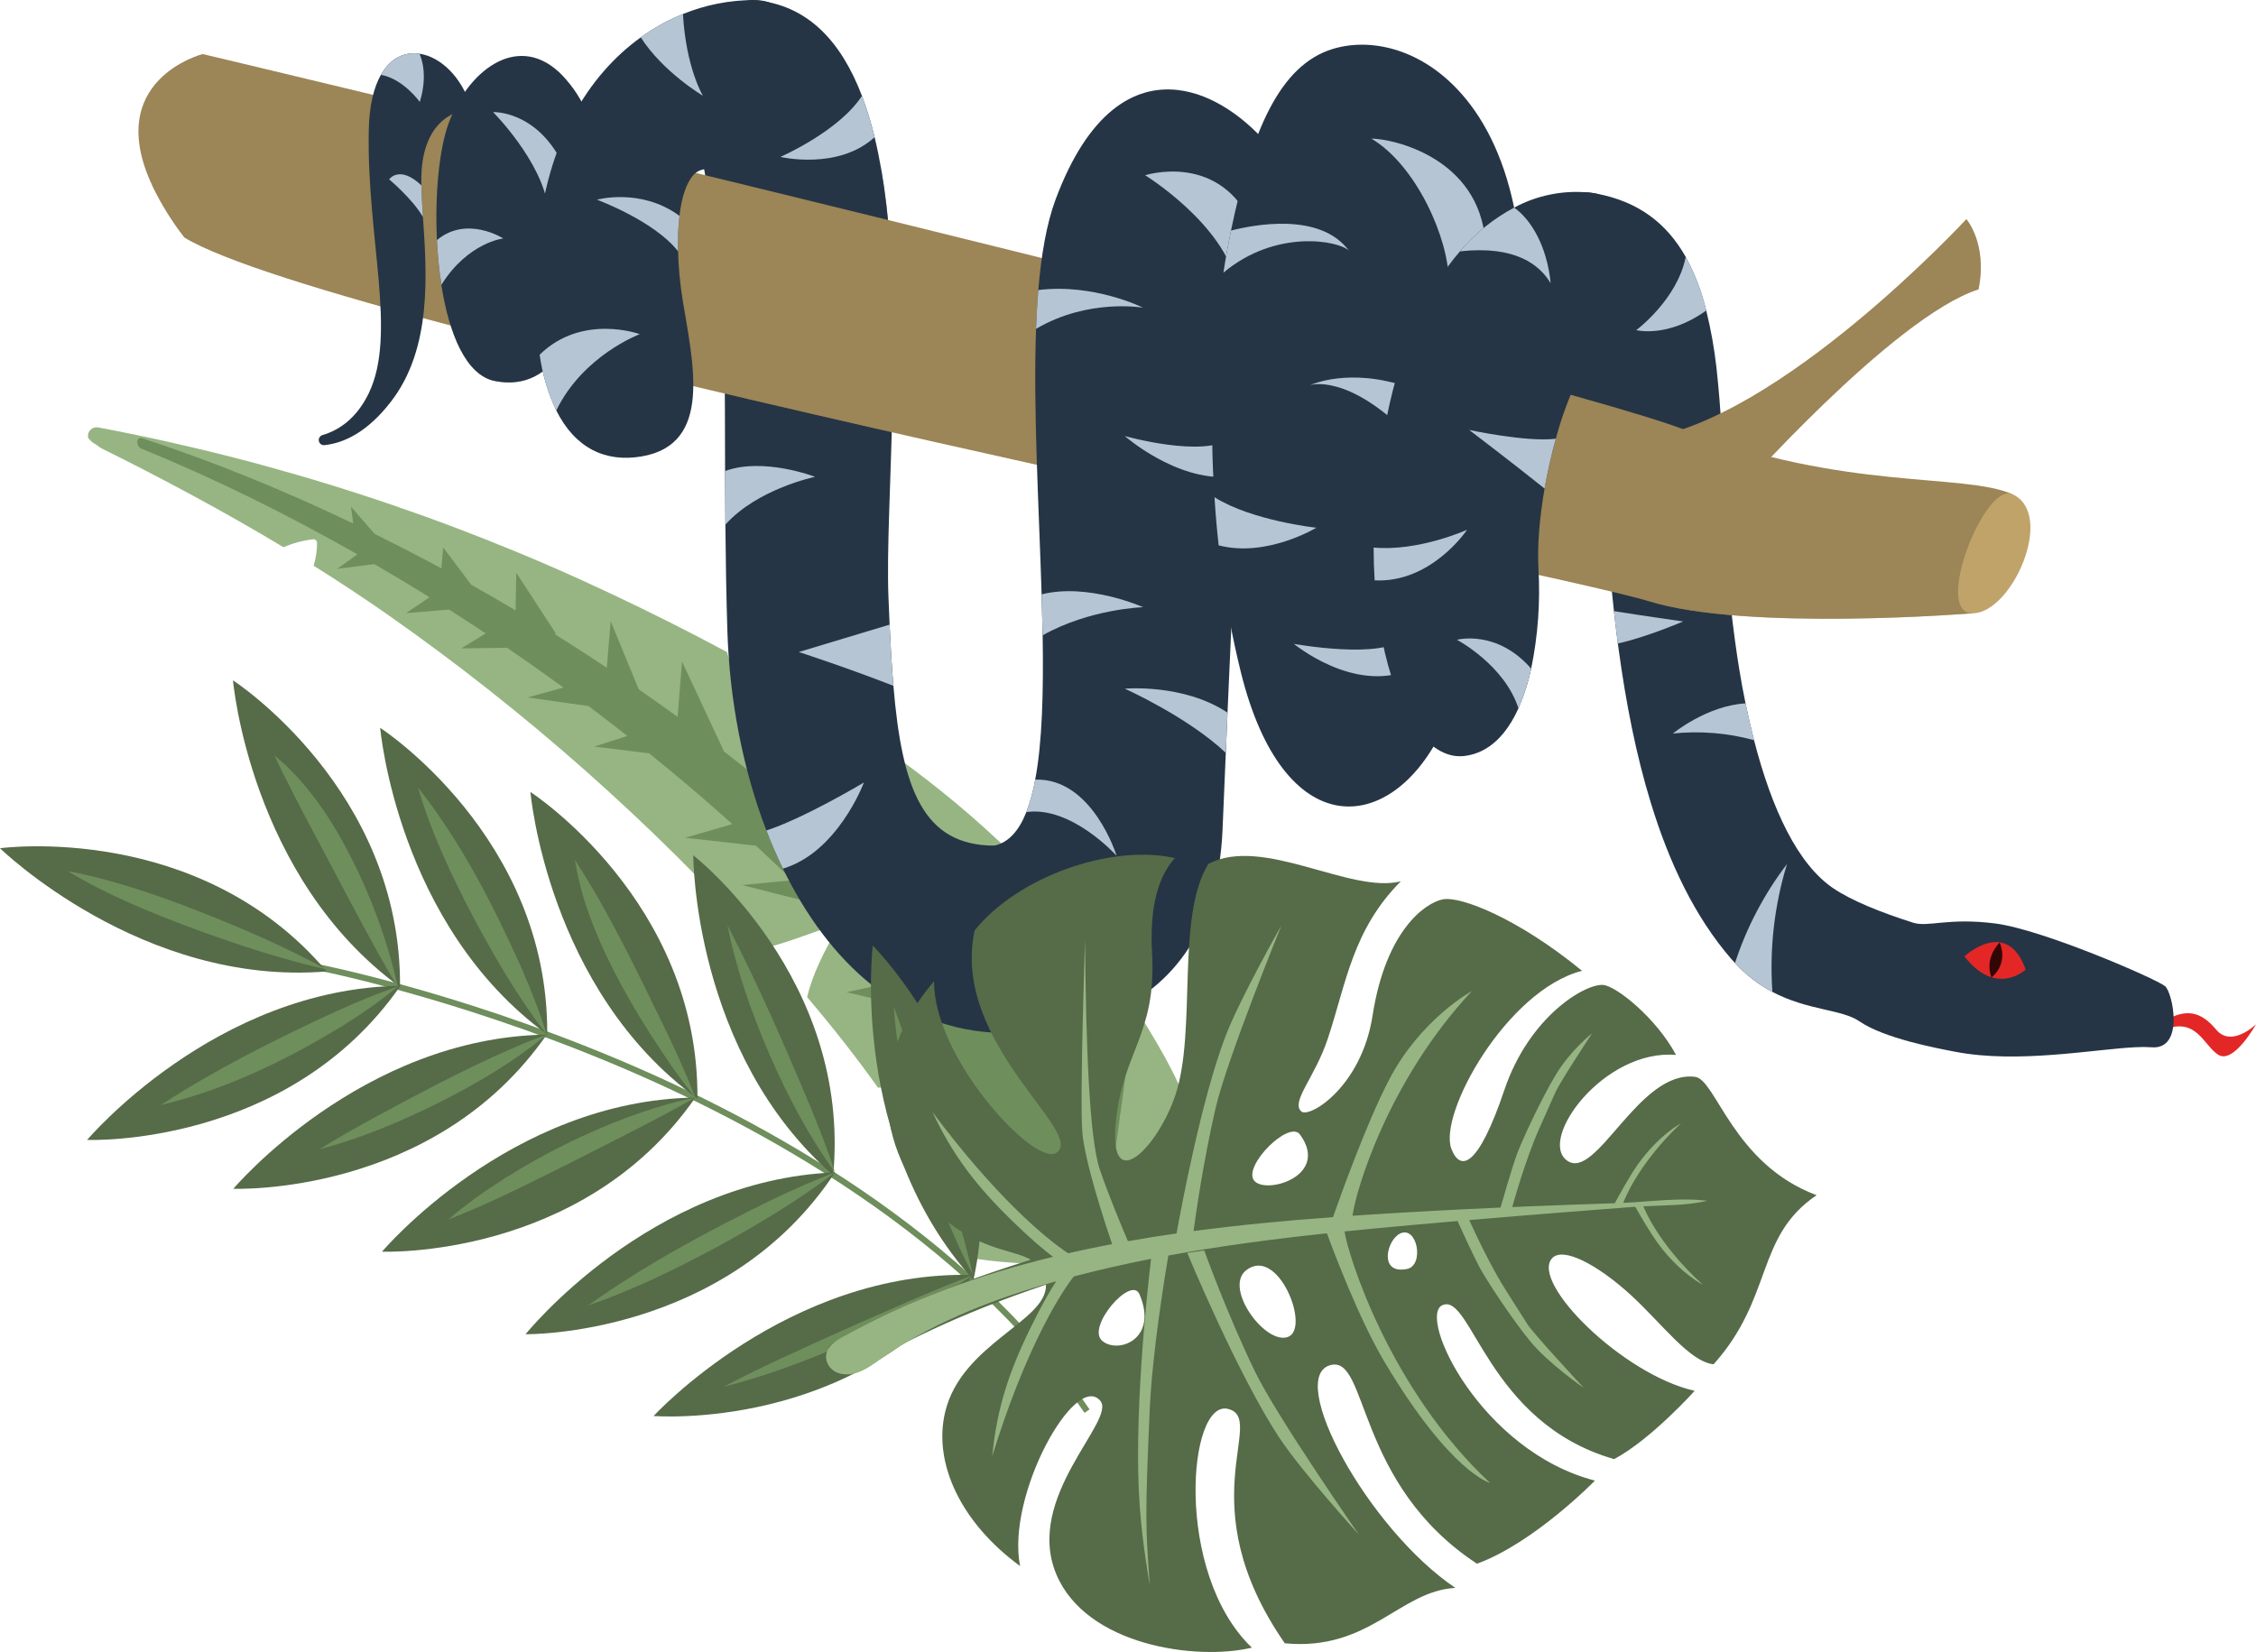 <?xml version="1.0" encoding="UTF-8"?><svg id="Ebene_1" xmlns="http://www.w3.org/2000/svg" xmlns:xlink="http://www.w3.org/1999/xlink" viewBox="0 0 1261.67 924.04"><defs><style>.cls-1{fill:#e32727;}.cls-2{fill:#253545;}.cls-3{opacity:.5;}.cls-4{fill:#b6c5d4;}.cls-5{clip-path:url(#clippath-2);}.cls-6{fill:#6e8e5c;}.cls-7{clip-path:url(#clippath-7);}.cls-8{fill:#96b583;}.cls-9{fill:#566b48;}.cls-10{clip-path:url(#clippath-1);}.cls-11{clip-path:url(#clippath-4);}.cls-12{fill:#9c8556;}.cls-13{fill:#bfa369;}.cls-14{clip-path:url(#clippath-9);}.cls-15{clip-path:url(#clippath);}.cls-16{fill:none;}.cls-17{clip-path:url(#clippath-3);}.cls-18{fill:#330606;}</style><clipPath id="clippath"><path id="Pfad_98880" class="cls-16" d="M49.24,244.56c-.4-2.64,1.42-5.1,4.06-5.5,.53-.08,1.06-.07,1.59,.02,99.56,18.73,196.31,50.15,287.87,93.51,21.29,10.09,42.7,20.76,63.87,32.17,5.17,19.45,10.7,38.82,14.06,58.7,.23,1.08,1.3,1.77,2.38,1.53,.33-.07,.63-.22,.89-.45,10.97-10.03,19.99-22.15,31.18-31.89,49.54,30.52,95.94,66.13,133.86,109.21,16.73,19,31.88,39.33,45.3,60.8,11.47,18.34,24.17,38.65,31.18,59.65-2.78,6.29-6.11,12.36-8.86,18.05-7.8,16.28-15.9,32.4-24.3,48.38-3.34,6.71-7.15,13.18-11.4,19.36-5.24-.07-10.44-.2-15.59-.34-19.95-.51-40.31-.7-60.05-3.7-4.56-11-9.61-21.79-15.13-32.36-6.87-13.16-14.36-25.97-22.34-38.47,6.91-6.54,12.67-13.92,15.71-22.65,.33-1.08-.27-2.22-1.35-2.55-.15-.04-.3-.07-.45-.08-10.26-1.12-20.51,.42-30.73,.41-12.43-17.45-25.74-34.29-39.59-50.6,3.05-13.08,9.45-25.33,16.12-36.95,.74-1.29-.3-3.51-2-2.94-12.06,4.06-23.88,8.83-36.21,12.06-.6,.16-1.22,.32-1.85,.48-63.06-70.16-133.91-132.89-211.18-186.98-13.4-9.35-27.03-18.34-40.88-26.99,1.26-4.14,1.9-8.44,1.92-12.76,.03-1.09-.82-2.01-1.91-2.04-.14,0-.27,0-.41,.03-5.67,.67-11.21,2.16-16.46,4.42-33.18-19.97-67.39-38.25-102.07-55.46-.83-.4-3.1-2.45-3.88-2.62-1.79-.27-3.16-1.71-3.34-3.51"/></clipPath><clipPath id="clippath-1"><path id="Pfad_98880-2" class="cls-16" d="M49.24,244.56c-.4-2.64,1.42-5.1,4.06-5.5,.53-.08,1.06-.07,1.59,.02,99.56,18.73,196.31,50.15,287.87,93.51,21.29,10.09,42.7,20.76,63.87,32.17,5.17,19.45,10.7,38.82,14.06,58.7,.23,1.08,1.3,1.77,2.38,1.53,.33-.07,.63-.22,.89-.45,10.97-10.03,19.99-22.15,31.18-31.89,49.54,30.52,95.94,66.13,133.86,109.21,16.73,19,31.88,39.33,45.3,60.8,11.47,18.34,24.17,38.65,31.18,59.65-2.78,6.29-6.11,12.36-8.86,18.05-7.8,16.28-15.9,32.4-24.3,48.38-3.34,6.71-7.15,13.18-11.4,19.36-5.24-.07-10.44-.2-15.59-.34-19.95-.51-40.31-.7-60.05-3.7-4.56-11-9.61-21.79-15.13-32.36-6.87-13.16-14.36-25.97-22.34-38.47,6.91-6.54,12.67-13.92,15.71-22.65,.33-1.08-.27-2.22-1.35-2.55-.15-.04-.3-.07-.45-.08-10.26-1.12-20.51,.42-30.73,.41-12.43-17.45-25.74-34.29-39.59-50.6,3.05-13.08,9.45-25.33,16.12-36.95,.74-1.29-.3-3.51-2-2.94-12.06,4.06-23.88,8.83-36.21,12.06-.6,.16-1.22,.32-1.85,.48-63.06-70.16-133.91-132.89-211.18-186.98-13.4-9.35-27.03-18.34-40.88-26.99,1.26-4.14,1.9-8.44,1.92-12.76,.03-1.09-.82-2.01-1.91-2.04-.14,0-.27,0-.41,.03-5.67,.67-11.21,2.16-16.46,4.42-33.18-19.97-67.39-38.25-102.07-55.46-.83-.4-7.05-4.33-7.23-6.13"/></clipPath><clipPath id="clippath-2"><rect class="cls-16" x="77.43" y="0" width="1184.23" height="590.96"/></clipPath><clipPath id="clippath-3"><rect class="cls-16" x="77.43" y="0" width="1184.23" height="590.96"/></clipPath><clipPath id="clippath-4"><rect class="cls-16" x="392.74" y="81.96" width="106.7" height="97.16"/></clipPath><clipPath id="clippath-7"><rect class="cls-16" x="85.32" y="104.18" width="1024.46" height="241.93"/></clipPath><clipPath id="clippath-9"><rect class="cls-16" x="246.35" y="40.11" width="80.68" height="173.8"/></clipPath></defs><g class="cls-15"><g><g class="cls-10"><path id="Pfad_98880-3" class="cls-8" d="M49.24,244.56c-.4-2.64,1.42-5.1,4.06-5.5,.53-.08,1.06-.07,1.59,.02,99.56,18.73,196.31,50.15,287.87,93.51,21.29,10.09,42.7,20.76,63.87,32.17,5.17,19.45,10.7,38.82,14.06,58.7,.23,1.08,1.3,1.77,2.38,1.53,.33-.07,.63-.22,.89-.45,10.97-10.03,19.99-22.15,31.18-31.89,49.54,30.52,95.94,66.13,133.86,109.21,16.73,19,31.88,39.33,45.3,60.8,11.47,18.34,24.17,38.65,31.18,59.65-2.78,6.29-6.11,12.36-8.86,18.05-7.8,16.28-15.9,32.4-24.3,48.38-3.34,6.71-7.15,13.18-11.4,19.36-5.24-.07-10.44-.2-15.59-.34-19.95-.51-40.31-.7-60.05-3.7-4.56-11-9.61-21.79-15.13-32.36-6.87-13.16-14.36-25.97-22.34-38.47,6.91-6.54,12.67-13.92,15.71-22.65,.33-1.08-.27-2.22-1.35-2.55-.15-.04-.3-.07-.45-.08-10.26-1.12-20.51,.42-30.73,.41-12.43-17.45-25.74-34.29-39.59-50.6,3.05-13.08,9.45-25.33,16.12-36.95,.74-1.29-.3-3.51-2-2.94-12.06,4.06-23.88,8.83-36.21,12.06-.6,.16-1.22,.32-1.85,.48-63.06-70.16-133.91-132.89-211.18-186.98-13.4-9.35-27.03-18.34-40.88-26.99,1.26-4.14,1.9-8.44,1.92-12.76,.03-1.09-.82-2.01-1.91-2.04-.14,0-.27,0-.41,.03-5.67,.67-11.21,2.16-16.46,4.42-33.18-19.97-67.39-38.25-102.07-55.46-.83-.4-3.1-2.45-3.88-2.62-1.79-.27-3.16-1.71-3.34-3.51"/></g><path class="cls-6" d="M76.76,247.02c.13-1.53,1.25-2.37,2.53-1.96,39.56,12.91,79.06,29,118.27,47.78l-1.26-9.43,13.18,15.22c9.67,4.77,19.32,9.7,28.94,14.78,2.81,1.49,5.62,2.99,8.43,4.51l1-11.69,15.73,20.9c8.28,4.65,16.54,9.4,24.78,14.3l.37-21.06,22.29,34.23-1.07-.03c2.23,1.39,4.47,2.78,6.7,4.19,7.59,4.8,15.16,9.72,22.7,14.73l2.17-26.04,15.67,38.12c7.28,5.03,14.53,10.17,21.76,15.41l2.47-30.92,23.52,50.33c12.04,9.26,24,18.84,35.84,28.75l8.35-28.33,11.13,45.04c2.46,2.17,4.93,4.34,7.38,6.54,4.35,3.9,8.67,7.86,12.98,11.86l11.68-39.14,11.26,61.06c10.7,10.58,21.24,21.52,31.6,32.8l13.77-39.15,4.21,59.32c8.23,9.53,16.32,19.32,24.24,29.37l18.92-36.18-2.98,57.12c3.39,4.61,6.74,9.26,10.05,13.97,2.14,3.05,4.25,6.12,6.35,9.21l19.88-31.92-7.06,51.44c13,20.52,25.14,41.98,36.1,64.38,7.46,15.24,4.73,32.43-6.09,38.4-10.82,5.97-25.64-1.55-33.1-16.79-.29-.6-.6-1.27-.86-1.87-10.38-24.11-22.58-47.7-36.16-70.53l-49.81-18.65,37.33-1.48c-16.3-25.39-34.18-49.76-53.15-73-2.52-3.09-5.06-6.16-7.62-9.21l-35.74-8.41,24.08-5.18c-13.32-15.26-27.08-30.01-41.19-44.28l-41.36-10.48,28.15-2.67c-6.71-6.56-13.5-13-20.35-19.35l-39.6-4.42,26.4-7.65c-8.73-7.84-17.55-15.51-26.45-23.03-6.65-5.61-13.35-11.13-20.08-16.56l-30.66-3.77,18.44-5.97c-7.2-5.67-14.45-11.25-21.73-16.72l-33.92-4.79,19.9-5.57c-10.41-7.59-20.9-15-31.46-22.2l-25.65,.31,13.69-8.37c-6.8-4.52-13.63-8.96-20.48-13.32l-24.08,1.97,13.11-8.87c-1.78-1.11-3.56-2.22-5.35-3.32-8.46-5.19-16.96-10.26-25.48-15.21l-20.74,2.62,11.22-8.1c-39.74-22.61-80.1-42.54-120.86-59.16h0c-1.35-.55-2.33-2.3-2.2-3.89Z"/></g></g><g id="Gruppe_306"><g id="Gruppe_281"><g class="cls-5"><g id="Gruppe_280"><g id="Gruppe_279"><g class="cls-17"><g id="Gruppe_278"><path id="Pfad_98759" class="cls-2" d="M392.75,81.96c.37,11.45,2.02,20.82,4.96,25.2,3.7,5.54,5.58,21.99,6.56,45.37,.59,13.3,.82,28.82,.96,45.85,.2,20,.2,42.09,.27,65.1,.04,9.84,.1,19.86,.17,29.98v.04c.18,19.9,.51,40.07,1.13,59.83,1.2,37.88,8.54,76.72,21.81,111.22,2.81,7.32,5.88,14.46,9.28,21.33,25.47,52.44,66.42,90.6,122.02,91.9,1.03,.07,2.02,.07,3.04,.07,2.87,0,6.16-3.38,9.3-8.96,14.32-25.37,25.92-95.9-16.13-95.9-39.87,0-51.63-31.69-56.48-89.37-.89-10.53-1.57-21.95-2.12-34.22-.23-5-.44-10.16-.65-15.46-.51-13.13-.17-29.43,.41-47.72,.58-19.73,1.51-41.81,1.94-64.69,.31-14.19,.44-28.71,.24-43.18-.38-28.82-2.12-57.47-6.53-83.11-1.1-6.36-2.36-12.55-3.8-18.5-1.87-7.84-4.24-15.56-7.07-23.11C470.46,23.22,451.69,2.53,421.64,.04c-20.31-1.71-29.95,48.82-28.89,81.91"/><path id="Pfad_98760" class="cls-4" d="M428.61,464.53c2.81,7.32,5.88,14.46,9.26,21.33,30.19-8.96,44.79-46.84,45.27-48.17-1.33,.79-33.57,20-54.53,26.84"/><path id="Pfad_98761" class="cls-4" d="M446.69,364.7s25.5,8.21,52.93,18.91c-.89-10.53-1.56-21.95-2.12-34.22l-50.8,15.32Z"/><path id="Pfad_98762" class="cls-4" d="M405.5,263.47c.04,9.84,.1,19.86,.17,29.99,18.06-20.17,50.16-26.74,50.16-26.74,0,0-28.79-11.14-50.33-3.25"/><path id="Pfad_98763" class="cls-4" d="M436.44,87.77s32.31,7.63,52.68-11.04c-1.87-7.84-4.24-15.57-7.07-23.12-12.89,19.9-45.61,34.16-45.61,34.16"/><g id="Gruppe_253" class="cls-3"><g id="Gruppe_252"><g class="cls-11"><g id="Gruppe_251"><path id="Pfad_98764" class="cls-2" d="M392.75,81.96c.37,11.45,2.02,20.82,4.96,25.2,3.7,5.54,5.58,21.99,6.56,45.37,5.75,4.9,12.12,9.03,18.94,12.27,15.49,7.48,32.65,10.87,49.71,13.13,8.65,1.13,17.95,1.81,26.53,.41-.38-28.82-2.12-57.47-6.53-83.11-9.13,1.91-18.78,8.8-27.56,9.99-26.46,3.44-53.08-5.08-72.61-23.25"/></g></g></g></g><path id="Pfad_98766" class="cls-1" d="M1210.81,570.84c11.97-6.84,20.08-5.13,28.63,5.13,8.55,10.25,22.22-2.99,22.22-2.99,0,0-12.39,22.22-20.94,17.09-8.55-5.13-12.39-22.65-32.48-13.25-12.39-2.56,2.56-5.98,2.56-5.98"/><path id="Pfad_98767" class="cls-2" d="M860.03,253.79c1.2,6.67,2.05,10.63,2.05,10.63,1.13-.03,2.26,.02,3.39,.14,.62,.04,1.2,.1,1.78,.17,.33,.03,.66,.08,.99,.14,.28,.03,.55,.08,.82,.14,.27,.07,.54,.1,.85,.17,7.42,1.47,18.33,5.67,24.45,17.84,2.64,5.41,4.16,11.29,4.47,17.3,1.03,13.95,2.28,27.78,3.76,41.5,.35,2.95,.69,5.89,1.03,8.83,.37,3.11,.75,6.19,1.16,9.26,.14,.99,.28,2.02,.41,3.01,4.11,30.36,9.85,59.52,18.05,86.19,10.36,33.88,24.72,63.8,44.82,87.11,.72,.85,1.47,1.68,2.23,2.46,5.99,6.55,13.07,12.01,20.92,16.14,19.76,10.42,38.84,9.7,48.65,16.44,13.67,9.4,42.19,14.88,53.85,17.09,35.04,6.71,77.88-1.53,100.72-2.59,2.89-.18,5.79-.17,8.68,.03,18.81,1.71,11.97-30.76,7.69-34.19-5.36-4.28-68.37-31.62-94.87-35.04-26.5-3.42-37.57,2.25-46.02-.45-18.33-5.85-34.29-12.27-44.58-19.21-19.97-13.41-34.47-44.35-44.38-82.88-1.71-6.63-3.28-13.54-4.75-20.58-1.3-6.28-2.5-12.75-3.56-19.35-.38-2.25-.72-4.55-1.07-6.84-3.84-25.7-6.25-51.6-7.24-77.57-.1-1.98-.18-4-.24-6.02-.1-2.43-.17-4.86-.21-7.29-.03-1.43-.07-2.84-.1-4.27-.17-22.17-1.44-44.32-3.83-66.36-1.21-10.81-3.13-21.52-5.74-32.07-2.48-10.46-6.35-20.54-11.49-29.98v-.04c-10.59-18.7-26.39-30.98-50.15-35.39-.48-.1-.96-.2-1.44-.27-1.02-.17-2.05-.27-3.11-.37-51.19-4.44-34.47,110.19-28,146.15"/><path id="Pfad_98770" class="cls-4" d="M970.29,538.68c5.99,6.55,13.07,12.01,20.92,16.14-1.68-24.14,1.09-48.39,8.18-71.52-12.75,16.69-22.59,35.42-29.1,55.39"/><g><path class="cls-1" d="M1098.59,534.95s23.76-22.16,34.25,7.35c0,0-16.4,15.64-34.25-7.35Z"/><path class="cls-18" d="M1118.26,527.2s5.56,10.85-4.47,19.56c0,0-4.7-9.49,4.47-19.56Z"/></g><path id="Pfad_98771" class="cls-4" d="M935.59,410.3c15.22-1.59,30.61-.33,45.37,3.72-1.71-6.63-3.28-13.54-4.75-20.58-21.74,1.26-40.62,16.85-40.62,16.85"/><path id="Pfad_98772" class="cls-4" d="M902.6,341.83c.68,6.05,1.4,12.11,2.19,18.09,15.79-3.42,36.5-12.3,36.5-12.3,0,0-22.66-3.22-38.7-5.78"/><path id="Pfad_98773" class="cls-4" d="M915.08,184.66s17.44,4.58,39.15-10.97c-2.48-10.46-6.35-20.54-11.49-29.99-4.72,23.94-27.66,40.96-27.66,40.96"/><path id="Pfad_98775" class="cls-12" d="M85.32,104.18c4.92,10.13,10.88,19.72,17.78,28.62,83.76,51.28,764.12,186.33,818.82,203.42,54.7,17.09,181.2,6.83,181.2,6.83l6.67-20.03,15.56-46.63c-27.36-11.97-94.02-1.71-182.91-35.9C853.54,206.29,113.35,30.23,113.35,30.23c0,0-56.17,14.36-28.03,73.95"/><g id="Gruppe_262" class="cls-3"><g id="Gruppe_261"><g class="cls-7"><g id="Gruppe_260"><path id="Pfad_98776" class="cls-12" d="M85.32,104.18c4.92,10.13,10.88,19.72,17.78,28.62,83.76,51.28,764.12,186.33,818.82,203.42,54.7,17.09,181.19,6.83,181.19,6.83l6.67-20.03-3.25-6.18c-72.92,25.09-613.11-109.4-720.26-127.63-92.07-15.66-256.58-70.09-300.96-85.03"/></g></g></g></g><path id="Pfad_98777" class="cls-12" d="M969.78,278.1s88.89-100.86,136.75-116.24c5.13-25.65-6.83-39.31-6.83-39.31,0,0-104.27,112.82-181.2,123.08,13.67,42.73,51.28,32.48,51.28,32.48"/><path id="Pfad_98778" class="cls-13" d="M1125.33,276.39c24.45,10.86,0,66.67-22.22,66.67s6.84-73.51,22.22-66.67"/><path id="Pfad_98779" class="cls-2" d="M522.28,557.11c7.35,11.56,19.83,19.8,37.61,20.65,1.02,.07,2.01,.07,3.04,.07,8.29,.03,16.58-.55,24.78-1.74,9.29-1.28,18.42-3.56,27.22-6.8,38.7-14.22,66.36-47.21,68.79-105.43,.62-14.63,1.23-28.99,1.81-42.74,.35-7.73,.67-15.22,.96-22.46v-.03c2.29-52.31,4.07-90.88,4.07-90.88l20.51-224.51c-13.78-16.85-32.82-30.74-52.58-32.92-24.41-2.69-49.95,12.31-68.21,61.4-4.99,13.44-7.96,30.77-9.61,50.53-.58,6.94-1,14.18-1.26,21.71-1.64,45.3,1.61,99.39,3.11,148.52,.24,7.79,.43,15.43,.58,22.9,.51,31.46-.2,59.73-4.17,80.72-1.06,6.2-2.72,12.28-4.96,18.16-4.1,10.36-9.87,16.99-17.88,18.73-39.7,8.76-51.76,56.17-33.81,84.14"/><path id="Pfad_98780" class="cls-4" d="M698.55,121.97c-19.37-36.46-58.12-23.94-58.12-23.94,0,0,44.44,27.35,51.28,61.54,12.54-15.96,6.84-37.61,6.84-37.61"/><path id="Pfad_98781" class="cls-4" d="M579.41,183.94c29.23-17.23,59.86-11.83,59.86-11.83,0,0-27.49-13.74-58.6-9.87-.58,6.93-.99,14.19-1.26,21.71"/><path id="Pfad_98782" class="cls-4" d="M687.15,266.7c-29.63,2.28-58.12-22.8-58.12-22.8,0,0,44.44,12.54,59.26,1.14,11.39,5.7-1.14,21.66-1.14,21.66"/><path id="Pfad_98783" class="cls-4" d="M582.53,332.45c.24,7.79,.44,15.43,.58,22.9,26.46-14.86,56.18-15.72,56.18-15.72,0,0-30.73-13.74-56.75-7.18"/><path id="Pfad_98784" class="cls-4" d="M629.03,385.21s35.11,15.69,56.5,35.9c.35-7.73,.67-15.22,.96-22.46v-.04c-24.61-16.37-57.47-13.4-57.47-13.4"/><path id="Pfad_98785" class="cls-4" d="M573.98,454.24c25.34-3.59,50.5,24.45,50.5,24.45,0,0-13.5-43.69-45.54-42.6-1.06,6.2-2.72,12.28-4.96,18.15"/><path id="Pfad_98786" class="cls-4" d="M585.74,517.42s0,37.02,1.98,58.66c9.29-1.28,18.41-3.56,27.21-6.81-3.59-29.08-29.19-51.86-29.19-51.86"/><path id="Pfad_98788" class="cls-2" d="M244.37,134.3c.35,7.16,.99,14.32,1.98,21.24,.14,1.26,.31,2.53,.51,3.75,4.28,27.53,13.77,50.7,30.01,53.85,35.35,6.84,44.45-34.18,44.45-34.18l5.71-118.54c-3.64-7.58-8.59-14.45-14.63-20.3-24-21.89-51.38,.31-61.71,29.43-5.09,14.29-7.55,39.46-6.33,64.75"/><g id="Gruppe_268" class="cls-3"><g id="Gruppe_267"><g class="cls-14"><g id="Gruppe_266"><path id="Pfad_98789" class="cls-2" d="M246.36,155.53c.14,1.26,.31,2.53,.51,3.76,4.28,27.52,13.77,50.7,30.01,53.85,35.35,6.84,44.44-34.19,44.44-34.19l5.71-118.53c-3.64-7.58-8.6-14.46-14.64-20.3,3.93,14.15-6.63,32.06-10.5,44.99-7.12,23.76-11.37,48.29-12.65,73.06-.37,7.39-.51,14.88-2.81,21.88-8.48,25.95-28.28,8.68-34.81-8.1-2.09-5.36-3.85-10.84-5.29-16.41"/></g></g></g></g><path id="Pfad_98790" class="cls-4" d="M314.5,91.2c-14.82-29.63-38.75-28.49-38.75-28.49,0,0,27.36,27.35,30.77,53.56,10.25-5.7,7.98-25.07,7.98-25.07"/><path id="Pfad_98791" class="cls-4" d="M244.37,134.3c.39,8.37,1.22,16.71,2.5,24.98,14.84-23.72,34.6-25.91,34.6-25.91,0,0-20.44-13.08-37.1,.93"/><path id="Pfad_98792" class="cls-2" d="M181.35,249c10.67-1.1,23.94-6.97,37.4-24.48,23.04-29.88,19.9-71.94,17.78-103.11v-.04c-.41-6.46-.79-12.38-.89-17.71-.07-3.28,0-6.33,.2-9.06,2.28-28.48,20.51-31.9,20.51-31.9l6.84-3.42c-5.16-16.44-16.99-27.55-28.58-29.23-8.14-1.23-16.17,2.21-21.58,11.8-3.96,6.93-6.53,17.12-6.8,31.11-1.16,60.41,15.93,113.95,0,147.01-6.94,14.32-16.85,20.72-25.84,23.38-1.53,.41-2.44,1.99-2.03,3.52,.36,1.33,1.61,2.22,2.98,2.12"/><path id="Pfad_98793" class="cls-4" d="M217.63,100.32s13.06,10.91,18.91,21.06c-.41-6.46-.79-12.38-.89-17.71-12.24-11.59-18.02-3.35-18.02-3.35"/><path id="Pfad_98794" class="cls-4" d="M213.05,41.85c12.61,2.32,21.68,15.15,21.68,15.15,0,0,5.24-14.26-.1-26.95-8.14-1.22-16.18,2.23-21.57,11.8"/><path id="Pfad_98795" class="cls-2" d="M679.21,278.13c.54,8.96,1.34,17.92,2.32,26.91,.45,3.97,.89,7.96,1.44,11.93,2.53,19.91,6.21,39.66,11.01,59.15,23.83,96.03,83.21,91.15,111.69,34.19,0,0,7.96-196.04,41.12-294.19-6.22-29.99-17.91-51.66-31.93-66.36-21.67-22.84-48.89-28.71-69.61-22.35-29.61,9.09-45.24,45.92-56.82,101.57-1.58,7.56-3.01,15.42-4.25,23.56-6.12,41.57-7.79,83.68-4.99,125.61"/><path id="Pfad_98796" class="cls-4" d="M787.44,374.96c-30.77,12.53-63.82-14.81-63.82-14.81,0,0,50.14,9.11,61.54-3.42,11.39,10.25,2.28,18.22,2.28,18.22"/><path id="Pfad_98797" class="cls-4" d="M679.21,278.13c.54,8.96,1.34,17.92,2.32,26.91,26.84,7.01,54.64-9.85,54.64-9.85,0,0-35.83-3.83-56.96-17.05"/><path id="Pfad_98798" class="cls-4" d="M787.44,242.76c-34.19-34.19-54.7-27.35-54.7-27.35,0,0,21.66-10.26,54.7,1.14,11.39,17.09,0,26.21,0,26.21"/><path id="Pfad_98799" class="cls-4" d="M684.2,152.52c29.33-24.62,64.59-17.92,70.19-12.3-16.27-22.02-54.19-14.29-65.95-11.25-1.57,7.56-3,15.42-4.24,23.56"/><path id="Pfad_98800" class="cls-4" d="M830.74,135.64c-3.42-47.86-52.42-58.11-63.82-58.11,25.07,14.81,43.31,55.84,43.31,79.78,20.51-7.98,20.51-21.66,20.51-21.66"/><path id="Pfad_98802" class="cls-2" d="M768.2,306.27c0,6.33,.2,12.44,.58,18.36,.77,13.55,2.67,27.01,5.68,40.24v.04c8.89,38.09,26.22,60.41,44.89,57.91,13.64-1.81,23.32-12.17,29.85-26.63,3.12-7.14,5.5-14.57,7.11-22.18,3.8-18.41,5.16-37.24,4.07-56-.72-12.96,.65-28.68,3.42-44.69v-.03c.51-2.91,1.06-5.81,1.68-8.72,1.34-6.49,2.91-12.92,4.61-19.15,3.31-12.46,7.84-24.56,13.51-36.14,4.55-8.89,9.43-15.62,14.39-18.94,20.17-13.44,21.6-75.9-5.4-82.05-.48-.1-.96-.2-1.44-.27-1.02-.18-2.04-.28-3.11-.38-14.28-1.27-28.62,1.68-41.24,8.48-11.57,6.16-21.86,14.47-30.32,24.48-18.78,21.68-34.57,54.87-42.7,102.19-3.68,20.96-5.54,42.21-5.58,63.49"/><path id="Pfad_98803" class="cls-4" d="M814.8,357.86s26.56,14.05,34.39,38.32c3.12-7.13,5.5-14.56,7.11-22.18-19.28-22.13-41.5-16.14-41.5-16.14"/><path id="Pfad_98804" class="cls-4" d="M768.2,306.27c0,6.33,.2,12.44,.58,18.36,31.8,1.57,51.69-28.3,51.69-28.3,0,0-27.14,12.27-52.27,9.95"/><path id="Pfad_98805" class="cls-4" d="M821.64,240.49s24.14,18.33,42.15,32.78c1.65-9.4,3.8-18.84,6.3-27.86-16.58,1.98-48.45-4.92-48.45-4.92"/><path id="Pfad_98806" class="cls-4" d="M816.48,140.59c31.21-3.42,44.62,7.66,50.74,17.85-2.05-20.52-10.67-35.29-20.41-42.33-11.57,6.16-21.86,14.47-30.32,24.48"/><path id="Pfad_98808" class="cls-2" d="M300.71,190.16c.31,2.84,.68,5.6,1.1,8.24,1.49,10.82,4.62,21.35,9.3,31.21,10.5,20.99,27.38,29.2,47.83,25.67,39.89-6.84,28.52-52.41,22.8-87.72-1.44-8.94-2.29-17.96-2.53-27.01-.22-6.61,.04-13.23,.78-19.8,.2-1.68,.41-3.35,.72-5.06,0-.12,.02-.23,.07-.34,.64-3.87,1.72-7.66,3.22-11.28,.17-.44,.37-.86,.61-1.26,.24-.51,.51-1.03,.79-1.51,.03-.1,.08-.19,.14-.27,0-.04,.04-.04,.07-.07,.2-.37,.43-.73,.68-1.06,1.67-2.94,4.64-4.91,8-5.3,1.98-.18,4.79-1.95,8-4.96,.24-.2,.48-.45,.72-.68,.82-.79,1.68-1.65,2.56-2.6C427.07,63.36,461.02,.04,421.64,.04c-13.61,.02-27.08,2.67-39.69,7.8-8.37,3.36-16.29,7.75-23.59,13.05-29.68,21.3-52.69,59.11-57.55,113.61-1.87,18.5-1.9,37.14-.1,55.65"/><path id="Pfad_98809" class="cls-4" d="M301.8,198.4c1.48,10.82,4.62,21.35,9.3,31.21,14.94-30.87,46.7-42.7,46.7-42.7,0,0-32.2-11.79-56,11.49"/><path id="Pfad_98810" class="cls-4" d="M358.35,20.9c12.41,19.42,34.77,32.68,34.77,32.68,0,0-9.47-15.49-11.18-45.75-8.37,3.37-16.29,7.76-23.59,13.06"/><path id="Pfad_98811" class="cls-4" d="M333.87,111.7s32,11.8,45.33,28.85c-.22-6.61,.04-13.23,.79-19.8-21.39-15.86-46.12-9.06-46.12-9.06"/></g></g></g></g></g></g></g><g><g id="Gruppe_295"><path id="Pfad_98866" class="cls-6" d="M609.34,788.34c-68.36-99.31-182.4-161.8-266.03-196.74-90.55-37.83-165.96-52.41-166.71-52.56l-.64,3.36c.75,.14,75.87,14.67,166.1,52.38,83.18,34.76,196.58,96.9,264.46,195.5l2.82-1.94Z"/><path id="Pfad_98867" class="cls-9" d="M0,474.46s111.25-15.32,182.73,68.92C79.26,551.89,0,474.46,0,474.46"/><path id="Pfad_98868" class="cls-9" d="M130.3,380.55s94.27,61.03,93.41,171.51c-83.92-61.11-93.41-171.51-93.41-171.51"/><path id="Pfad_98869" class="cls-9" d="M212.62,407.12s94.27,61.03,93.41,171.51c-83.92-61.12-93.41-171.51-93.41-171.51"/><path id="Pfad_98870" class="cls-9" d="M296.64,442.99s94.27,61.03,93.4,171.51c-83.92-61.12-93.4-171.51-93.4-171.51"/><path id="Pfad_98871" class="cls-9" d="M387.71,478.42s88.64,68.95,78.24,178.94c-78.33-68.14-78.24-178.94-78.24-178.94"/><path id="Pfad_98872" class="cls-9" d="M488.1,528.93s79.76,79.05,56.3,187.01c-69.63-77.01-56.3-187.01-56.3-187.01"/><path id="Pfad_98873" class="cls-9" d="M48.72,637.62s112.2,4.53,175.24-86.21c-103.81,1.51-175.24,86.21-175.24,86.21"/><path id="Pfad_98874" class="cls-9" d="M130.51,664.93s112.2,4.53,175.24-86.21c-103.81,1.51-175.24,86.21-175.24,86.21"/><path id="Pfad_98875" class="cls-9" d="M213.64,700.13s112.2,4.53,175.24-86.21c-103.81,1.51-175.24,86.21-175.24,86.21"/><path id="Pfad_98876" class="cls-9" d="M293.93,746.3s112.28,1.75,173.05-90.51c-103.74,4.08-173.05,90.51-173.05,90.51"/><path id="Pfad_98877" class="cls-9" d="M365.54,792.04s111.92,9.16,178.65-78.89c-103.78-2.79-178.65,78.89-178.65,78.89"/></g><path class="cls-6" d="M37.76,487.22c25.49,4.79,50,13.37,74.09,22.73,24.05,9.51,47.78,19.66,70.48,32.23-25.32-5.69-49.8-13.86-74.09-22.73-24.23-9.01-48.25-18.88-70.48-32.23h0Z"/><path class="cls-6" d="M89.8,618.15c31.23-20.29,64.26-36.8,97.97-52.38,11.29-5.03,22.66-9.93,34.6-13.91-1.66-2.62-3.28-5.28-4.82-7.95-15.72-27.44-32.58-60.55-47.54-88.4-4.19-8.1-8.45-16.22-12.49-24.45-1.37-2.77-2.74-5.55-3.99-8.46,2.44,1.98,4.82,4.03,7.07,6.2,11.15,10.87,20.4,23.55,28.25,36.96,13.85,24.13,24.46,50.1,31.47,77.02,.74,3.01,1.45,6.03,2.05,9.08-9.62,8.12-19.91,15.12-30.42,21.73-31.78,19.42-65.73,35.92-102.15,44.56h0Z"/><path class="cls-6" d="M233.78,440.52c24.27,30.73,42.17,65.89,58.12,101.49,5.13,11.97,10.03,24.06,13.85,36.71-18.42,15.28-39.16,27.41-60.47,38.14-21.4,10.58-43.44,19.95-66.62,25.99,10.18-6.38,20.55-12.16,30.94-17.87,28.7-15.45,57.45-30.87,87.71-43.11,2.77-1.12,5.59-2.17,8.44-3.15-16.05-20.76-29.08-43.26-41.38-66.29-12.06-23.07-23.28-46.83-30.59-71.91h0Z"/><path class="cls-6" d="M321.54,480.98c20.27,31.32,36.07,65.09,52.39,98.58,5.3,11.31,10.51,22.64,14.95,34.36-22.51,12.75-45.36,24-68.3,35.7-23.05,11.51-45.8,23.14-69.92,32.59,9.86-8.57,20.48-16.01,31.39-22.97,21.88-13.85,45.19-25.41,69.45-34.48,12.17-4.44,24.57-8.35,37.38-10.83-4.02-4.85-7.78-9.87-11.43-14.95-23.18-33.23-49.85-77.67-55.92-117.99h0Z"/><path class="cls-6" d="M406.86,517.54c17.35,33.57,32.3,67.98,46.88,102.78,4.74,11.63,9.35,23.34,13.25,35.47-20.94,15.98-43.47,29.37-66.5,41.96-23.13,12.41-46.69,23.92-71.62,32.47,32.06-22.89,66.69-41.46,101.98-58.74,11.81-5.63,23.77-11.05,36.13-15.7-14.95-20.53-26.62-43.02-36.76-66.2-9.96-23.24-18.5-47.14-23.37-72.04h0Z"/><path class="cls-6" d="M499.82,562.93c9.13,24.47,16.22,49.67,23.56,74.7,7.19,25.13,14.68,50.03,20.81,75.52-21.23,14.44-44.07,26.21-67.41,36.76-23.42,10.4-47.39,19.56-72.29,25.87,22.66-11.94,45.92-22.26,69.23-32.72,23.37-10.31,46.57-20.71,70.47-29.91-6.24-11.61-11.55-23.63-16.4-35.83-14.16-36.67-25.2-75.03-27.97-114.39h0Z"/></g><g><g id="Gruppe_190"><path id="Pfad_98583" class="cls-9" d="M590.54,644.96c-12.16,7.44-68.64-53.31-68.15-96.18-49.59,58.43-18.64,116.68,11.92,137.85,18.83,13.04,33.37,12.86,42.18,18-62.13,19.22-101.22,39.61-111.39,47.24-6.88,4.66,5.13,15.42,8.14,18.11,26.78-17.33,64.01-35.42,111.71-51.39,.82,20.49-47.13,32.83-56.36,71.17-6.96,28.94,9.16,62.32,41.9,86.21-7.9-39.54,30.89-109.07,44.86-92.44,9.18,10.92-42.71,53.77-24.61,97.03,16.71,39.93,78.36,48.49,109.37,41.06-43.73-41.84-35.79-139.69-13.11-133.49,21.75,5.93-22.78,52.67,31.53,131.05,47.37,4.52,64.06-29.25,95.38-30.99-48.95-32.99-95.11-118.09-69.73-124.65,21.12-5.45,13.67,66.35,81.83,111.13,32.19-11.78,65.96-46.49,65.96-46.49-63.74-16.46-99.31-91.59-85.39-98.08,16.35-7.61,25.06,65.72,96.15,86.06,20.81-11.15,45.01-38.19,45.01-38.19-40.49-9.18-91.88-60.6-79.78-74.11,6.16-6.88,25.92,3.91,43.97,20.41,17.43,15.94,33.01,37.48,46.41,38.84,33.62-37.56,23.18-71.25,57.59-94.58-46.66-17.41-56.26-64.74-67.92-66.2-31.63-3.96-55.29,58.75-71.66,46.81-16.37-11.94,20.81-62.56,60.98-59.06-11.15-20.8-33.48-38.53-40.72-39.15-10.04-.87-41.41,17.6-55.29,58.75-14.72,43.65-24.6,45.63-29.58,33.05-7.64-19.3,30.78-88.81,73.01-99.72-35.9-29.43-68.01-41.93-77.89-39.95s-31.87,17.47-39.24,65c-6.17,39.85-35.36,57.65-39.87,53.61-6.01-5.38,7.57-18.8,14.87-40.8,10.32-31.09,13.77-60.73,40.82-87.93-28.15,7.27-77.1-25.71-107.63-9.75-18.35,29.58-6.31,93.29-18.53,129.54-9.81,29.1-36.86,56.3-33.38,16.13,3.49-40.17,22.94-49.82,20.42-95.37-1.46-26.25,3.33-43.02,12.74-53.54-36.14-7.99-87.95,10.58-111.99,40.47-13.61,63.58,63.41,113.58,45.45,124.57m192.4,45.04c9.73-4.82,13.84,17.8,3.95,19.77-15.94,3.19-11.4-16.08-3.95-19.77m-85.97,20.47c17.8-13.84,36.06,32.27,23.48,37.25-12.58,4.98-36.31-27.28-23.48-37.25m4.36-50.22c-6.17-8.23,19.65-34.01,25.71-25.7,17,23.33-19.54,33.92-25.71,25.7m-64.06,63.66c10.84,25.34-12.29,33.7-20.97,25.93-8.69-7.77,16.39-36.65,20.97-25.93"/></g><g><path class="cls-8" d="M673.44,699.4l-9.47,1.41s28.31,68.42,51.7,103.68c12.77,19.25,44.32,53.94,44.32,53.94,0,0-46.22-66.46-58.41-91.79-15.76-32.76-28.13-67.23-28.13-67.23Z"/><path class="cls-8" d="M554.86,814.7c17.22-55.98,36.16-88.61,45.64-100.7,14.3-3.75,28.72-7.02,43.22-9.87-2.42,20.64-9.88,90.28-6.31,138.61,1.7,23.04,5.65,44,5.65,44-2.38-32.24-2.79-36.94-.06-98.43,1.45-32.73,8.93-77.5,10.4-86.03,29.32-5.4,58.96-9.26,88.68-12.43,3.63,9.92,17.96,48.03,32.22,71.96,36.99,62.1,59.01,67.67,59.01,67.67-56.09-52.43-79.31-127.01-81.39-140.67,12.46-1.27,24.94-2.44,37.4-3.56,8.59-.77,17.19-1.52,25.79-2.26,2.51,5.5,9.21,20.06,12.34,25.91,3.9,7.28,18.11,28.94,28.39,41.43,10.28,12.5,29.97,26.06,29.97,26.06,0,0-27.92-30.01-31.43-35.45-8.13-12.6-1.17-1.99-11.81-18.55-8.97-13.97-18.22-34.02-20.9-39.95,16.99-1.45,33.99-2.84,51-4.19,13.9-1.1,27.8-2.18,41.7-3.24,.05,0,.09,0,.14,0,1.25,2.23,8.31,14.67,13.42,21.46,11.98,15.92,24.45,22.21,24.45,22.21-25.72-23.31-33.32-43.93-33.32-43.94,11.82-.6,24.61-.4,35.79-3.06-14.93-1.93-31.75,.44-47.05,1.15,.64-1.77,8.23-21.74,32.3-44.52,0,0-12.33,6.55-23.96,22.74-5.16,7.18-12.3,20.54-13.06,21.97-16.29,.54-32.58,1.12-48.86,1.79-2.83,.12-5.67,.25-8.5,.37,.15-.55,7.3-26.61,15.31-44.37,8.09-17.95,2.76-6.42,8.96-20.09,2.67-5.89,20.39-32.72,20.39-32.72,0,0-11.99,9.34-20.33,23.21-8.34,13.87-19.21,37.38-22,45.15-2.51,7-7.85,25.5-8.88,29.09-25.28,1.12-50.54,2.45-75.79,4.11-2.33,.15-4.67,.31-7,.47,1.74-13.44,19.5-75.07,66.8-125.71,0,0-28.59,15.6-46.27,49.52-12.83,24.6-27.56,65.92-31.42,76.96-25.96,1.91-52.07,4.34-77.99,7.79,1.28-9.5,5.53-39.38,12.3-68.65,6.33-27.38,36.86-102.36,36.86-102.36,0,0-23.17,40.76-31.41,62.34-13.43,35.19-24.91,96.87-27.27,109.99-9.09,1.3-18.16,2.75-27.18,4.35-2.35-5.49-10.49-24.71-15.69-39.98-6.13-18-7.82-73.4-8.29-128.59,0,0-3.03,89.06-1.52,107.68,1.33,16.38,12.71,50.96,16.64,62.52-8.23,1.56-16.43,3.26-24.57,5.12-13.37-8.73-41.65-33.04-75.88-78.98,11.4,24.37,24.66,41.4,44.07,60.37,10.92,10.68,18.47,16.96,23.35,20.6-41,9.96-80.65,24.1-117.55,44.72-4.41,2.46-9.25,5.67-9.37,10.99-.11,4.65,3.39,8.59,7.93,9.62,8.75,1.98,15.76-3.34,22.42-8.04,27.47-19.42,59.09-32.13,91.41-41.65,2.31-.68,4.62-1.33,6.93-1.98-3.36,5.14-8.18,13.4-14.53,26.39-11.92,24.39-18.7,44.88-21.27,71.66Z"/></g></g></svg>